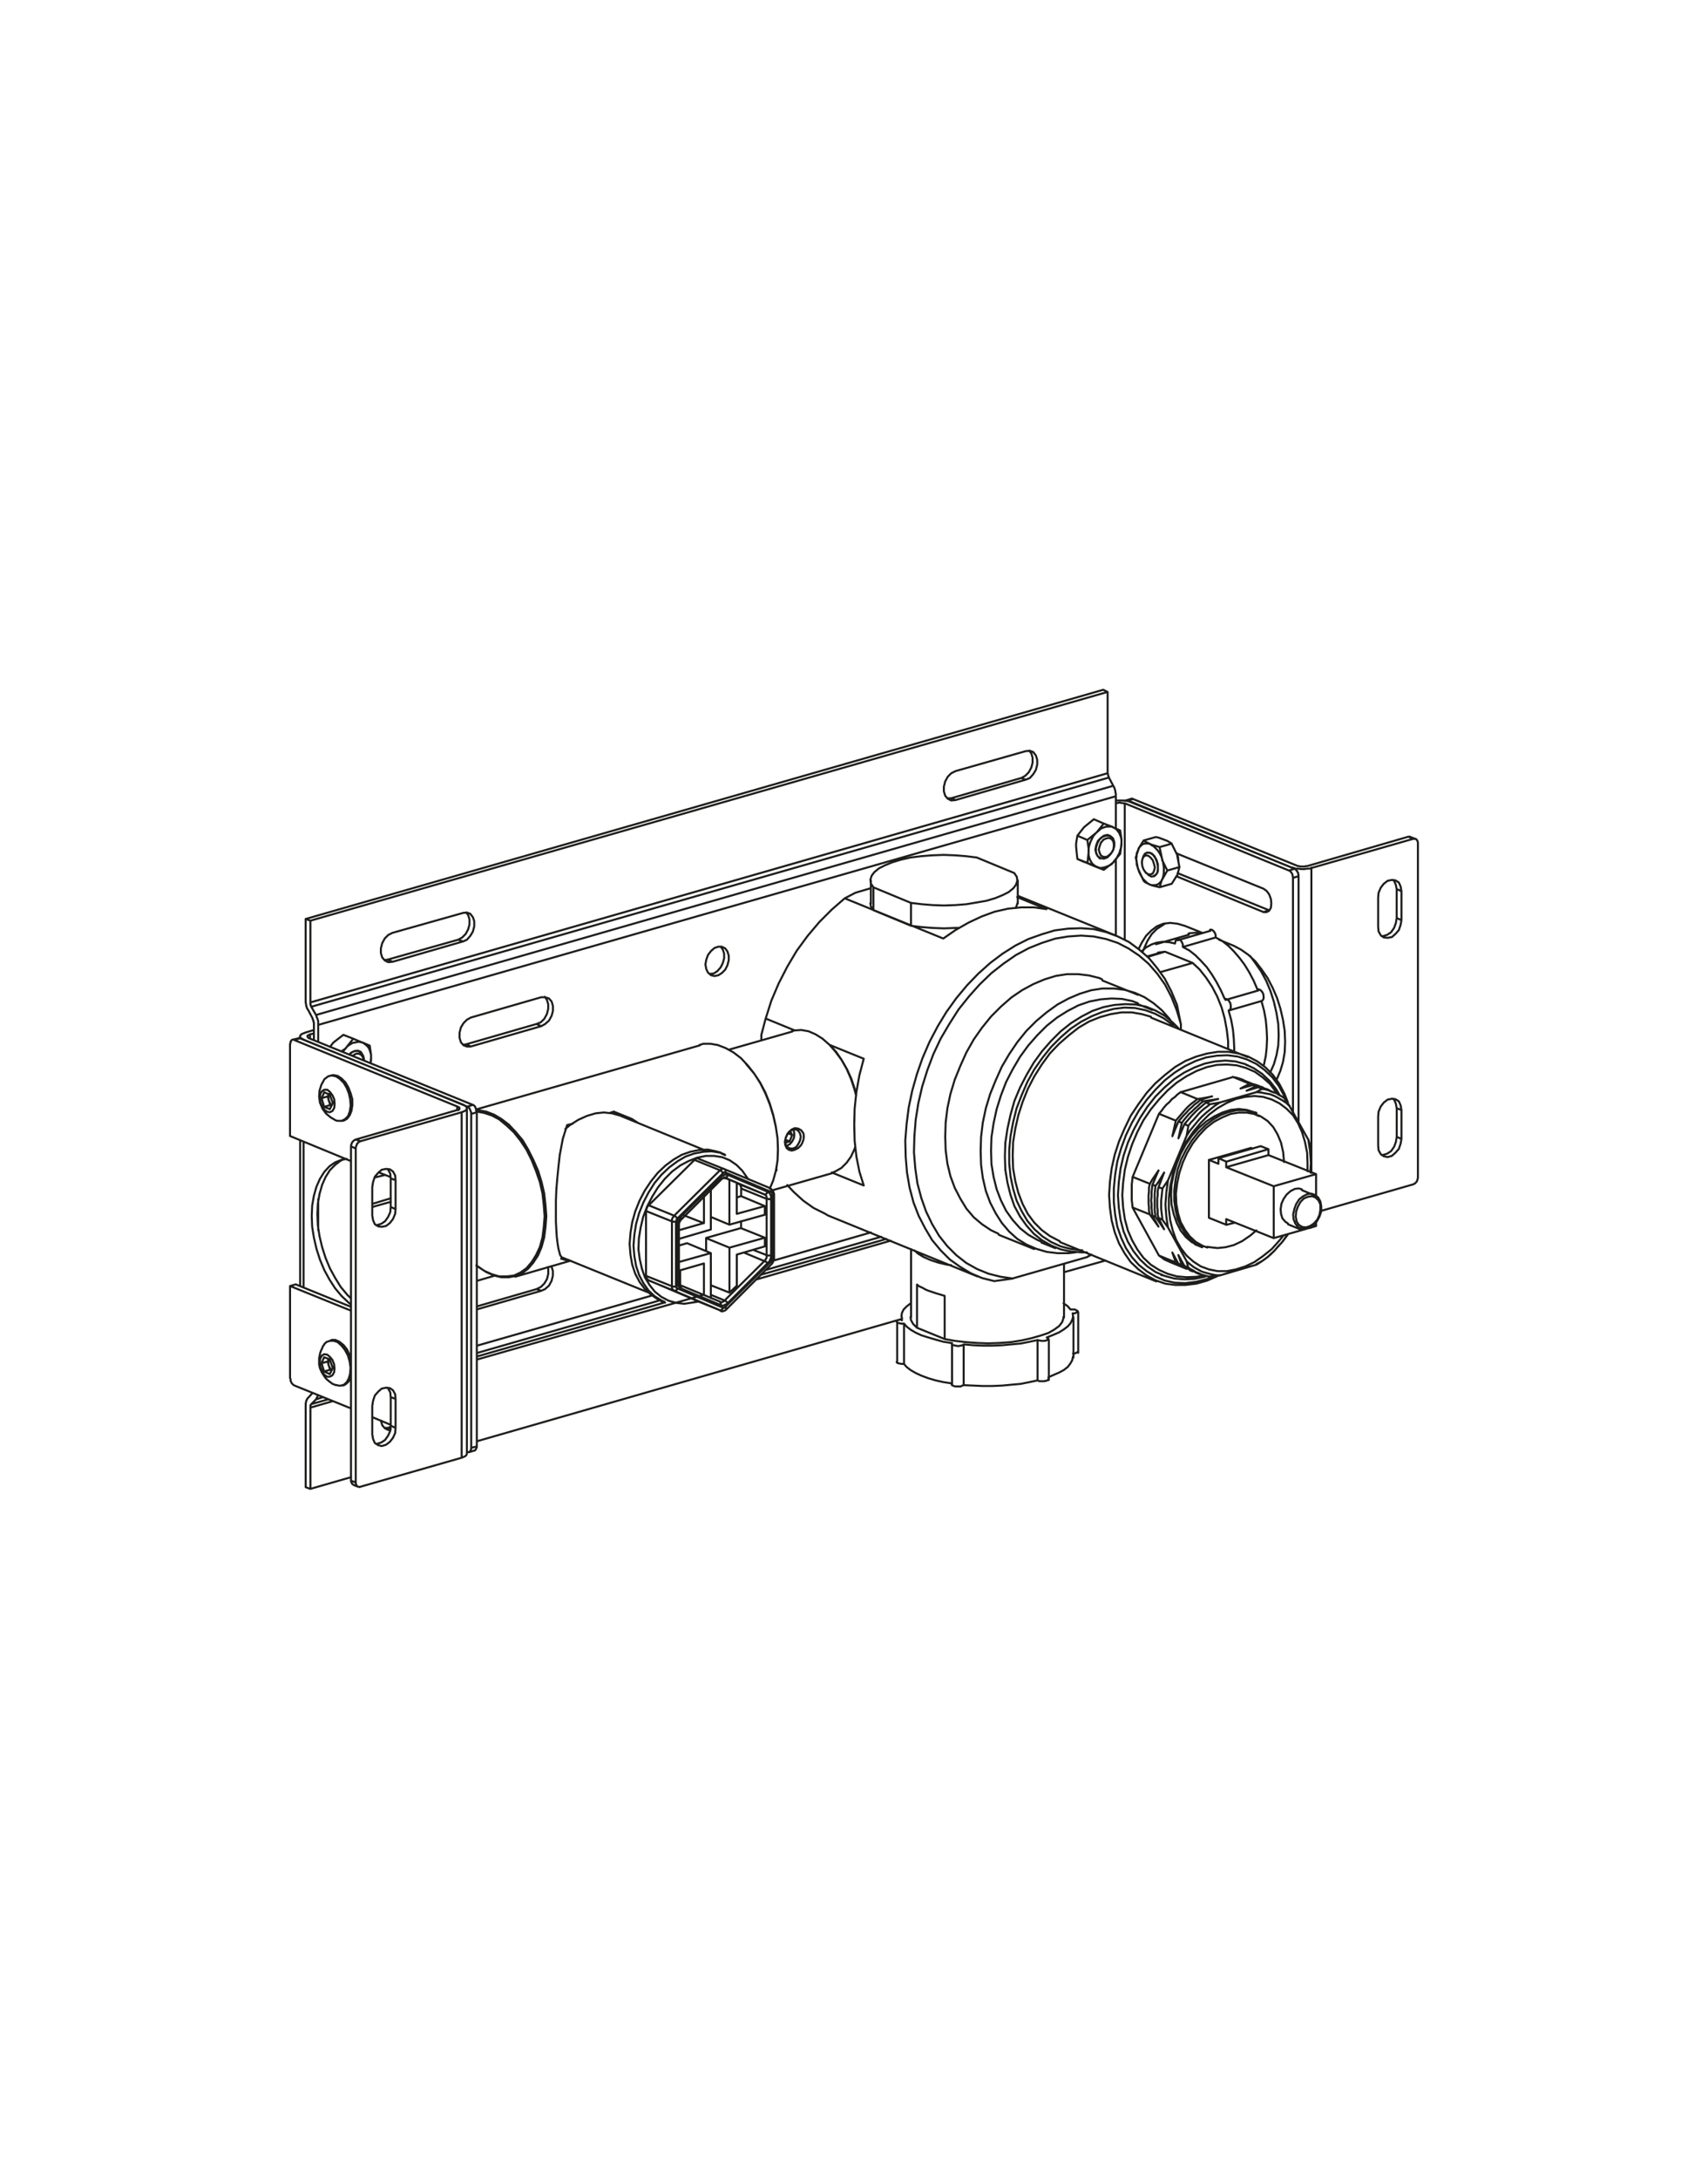 <?xml version="1.0" encoding="UTF-8"?><svg id="a" xmlns="http://www.w3.org/2000/svg" xmlns:xlink="http://www.w3.org/1999/xlink" viewBox="0 0 600 765"><defs><style>.c{clip-path:url(#b);}.d,.e{fill:none;}.e{stroke:#1d1d1b;stroke-linecap:round;stroke-linejoin:round;stroke-width:.71px;}</style><clipPath id="b"><rect class="d" x="101.57" y="241.85" width="396.85" height="281.3"/></clipPath></defs><g class="c"><path class="e" d="M497.31,294.59l-1.67-.61m-98.2-13.51l-1.97,.61m-231.46,229.43v-121.32m-39.77,132.25l1.52,.61m-20.94-157.45l-1.97,.46m61.93,144.85l1.97-.61m-61.32-145.31v.61m0,35.83v51.17m295.97-150.17l-.15,.61m1.21,4.4l.46,.3M113.92,379.01l-1.06,1.97-.61,1.97-.15,2.13,.3,2.13,.91,2.13,1.21,1.67,1.67,1.37,1.82,1.06m2.12,.15l.76-.15m-4.55-15.79l-.61,.15m-1.82,94.29l-.46,.61-.3,.76-.3,.61-.3,.76-.15,.61-.15,.76-.15,.76v.76m0,0v1.37l.3,1.37,.61,1.37,.76,1.21,.76,1.06,1.06,.91,1.21,.91,1.21,.46m2.12,.15l.76-.15m-4.55-15.64l-.61,.15m292.17-23.23l.3,.15m30.05-73.79h-.3m-18.06,72.73l1.37,.61m26.11-63.77l-1.52-.61m-27.93,63.01l1.06,.46m25.95-63.77l-1.06-.46m-32.94,60.89l5.92,2.43m25.95-63.77l-5.92-2.43m24.89,40.39l-4.4-1.82m-4.86,12l4.4,1.82m-15.48-40.69l-2.58-1.06m-19.12,46.92l2.58,1.06m-49.94-1.82l33.85,13.82m32.03-78.8l-33.85-13.82m-38.55,78.96l4.86,1.97m34-83.66l-4.86-1.97m-49.02,80.93l12.45,5.01m36.43-89.28l-12.45-5.01m54.79,3.49l-11.54,3.34m-5.31-24.29l-11.53,3.34m3.95-1.97l-11.54,3.34m-71.64,140.75v14.12m34-1.82v-14.12m8.65,6.22v-14.12m-61.93,1.82v14.12m1.67-15.94v1.06m61.93,11.39v-14.27m-139.33-32.65l13.96-13.97m-14.88,16.09v-.45l.15-.61,.46-.76,.3-.3m-.91,22.02v-19.89m16.24-24.6l-1.37-.61m-21.1,51.93l1.37,.46m5.46-5.92l-.15-.15-.3-.3-.15-.61v-.3m14.88-35.98l.3-.3,.46-.15h.61m.3,46.16l16.09-16.1m-18.06,16.55l.61,.15,.61-.15,.61-.3,.15-.15m16.85-40.54l-.15-.61-.3-.61-.46-.46-.15-.15m1.06,24.6v-22.78m-.76,24.45l.3-.46,.3-.76,.15-.46m-74.22-.46l29.9,12.15m20.19-49.8l-29.75-12.15m27.78-24.75l-78.47,22.47m13.66,58.76l19.43-5.62m72.25-31.58l.15-.3m-10.78-37.35l-.15-.15m16.39-11.08l-22.31,6.38m15.33,49.35l21.25-6.07m-.3-44.18l-.15-.15m65.42-50.26v-8.2m-51.61,0v8.2m100.93,17.46l-3.79,1.06m-83.02,102.79v23.99m53.73,0v-18.68m-83.02-17.16l52.51,21.41m48.72-119.65l-34.45-13.97m30.2-25.36l-2.43,3.04m0,0l-.15,.15-3.19,2.58m0,0l-3.49-1.52m2.43-3.04l-.15,.15-2.28,2.89m5.77-5.77l-3.34,2.73m6.83-1.21l-3.49-1.52m6.83,15.18l-.61,.61-.76,.46-.76,.3-.76,.3-.76,.15-.76,.15-.61-.15-.76-.3m0,0l-.61-.3-.61-.46-.46-.46-.46-.76-.3-.61-.3-.91-.15-.76v-.91m0,0v-1.06l.15-.91,.3-.91,.3-.91,.46-.91,.46-.91,.61-.76,.61-.61m0,0l.76-.61,.61-.61,.76-.3,.76-.3,.76-.15h1.52l.61,.3m0,0l.61,.3,.61,.46,.45,.61,.46,.61,.3,.76,.3,.76,.15,.91v.91m0,0v.91l-.15,.91-.3,.91-.3,1.06-.46,.76-.45,.91-.61,.76-.61,.76m-4.55-1.37l-.3-.15-.76-.91-.46-1.21v-1.52l.46-1.52,.76-1.37,1.06-.91,1.21-.46h1.37m-7.44,5.77v-1.21l-.45-3.04m-3.95,2.43v-1.22l.46-2.73m3.49,9.57l.15-.91,.3-2.89m-.45,3.8l-3.49-1.37m0,0l-.15-1.21-.3-3.04m13.05-6.83l-.15-.15-3.19-1.21m-5.77,13.82l3.34,1.37m0,0l.15,.15,2.28,.91m0,0l-3.49-1.37m-3.34-1.37h.15l3.19,1.37m-5.77-2.43l2.43,1.06m6.83,2.73l3.34-2.58m2.88-6.98v-1.21l-.45-3.04m0,0l-2.43-1.06m2.43,9.26l.15-1.06,.3-2.88m-2.88,6.98l.15-.3,2.28-2.73M124.09,364.74l-2.43,3.04m0,0l-.15,.3-1.52,1.06m-2.73-3.19l-.3,.3-1.06,1.37m4.71-4.25l-3.34,2.58m6.83-1.22l-3.49-1.37m-.15,5.92h0l.61-.76,.61-.76m0,0l.61-.61,.76-.46,.76-.46,.76-.15,.76-.15,.76-.15,.61,.15,.76,.15m0,0l.61,.46,.61,.46,.46,.46,.46,.61,.3,.76,.3,.91,.15,.76v.91m0,0v.91l-.15,.91m-2.28-1.06v.15m-5.16-1.97l.91-.91,1.21-.46,1.21,.15,.91,.61,.61,1.06,.3,1.37m-.45-6.07h-.15l-3.19-1.37m6.22,6.68v-1.06l-.46-3.19m0,0l-2.43-1.06m2.73,7.14l.15-1.82m281.25-75.16l1.97,3.95m0,0v.3l.76,3.95m0,0l-4.25,1.21m-1.82-3.95v.3l1.82,3.64m-2.73-8.2l.91,4.25m3.34-5.47l-4.25,1.21m.91,4.25l.3,.91,.15,1.06,.15,.91v1.82l-.15,.91-.15,.76-.3,.76m-4.25,1.82l.61,.15h1.21l.61-.15,.61-.3,.46-.46,.46-.46,.3-.61m-4.25,1.82l-.61-.3-.61-.46-.61-.61-.61-.61-.46-.76-.45-.76-.46-.91-.3-.91m0,0l-.3-.91-.3-.91v-1.06l-.15-.91,.15-.91v-.91l.3-.76,.3-.61m0,0l.3-.76,.46-.46,.45-.46,.46-.3,.61-.15h1.21l.61,.15m0,0l.61,.46,.61,.3,.61,.61,.61,.61,.61,.76,.46,.76,.46,.91,.3,.91m-3.04,5.92l.61-.3,.76-.91,.15-1.37v-1.52l-.46-1.52-.76-1.37-.91-.91-1.06-.3h-.76m7.29,6.23l-1.82,3.19m-4.25-12.45l.76,.3,2.58,.76m6.98,6.98l-.76,2.88m0,0l-.15,.15-1.82,2.89m0,0l-4.25,1.21m.91-2.73l-.15,.15-.76,2.58m-1.37-17.61l.91,.15,2.43,.91m0,0l.76,.3,1.52,.91m-9.87-1.06l.45,.3,1.82,.91m1.97-2.43l-4.25,1.21m2.28,15.49l.76,.3,2.58,.61m-7.44-13.21v-.3l1.82-2.88m0,14.12l-1.82-3.95m1.82,3.95l.45,.46,1.82,.91m-4.1-5.31l-.15-.3-.76-3.95m0,0l.91-2.73m53.73,6.23l.76,.15,.76,.3h.91l1.06,.15h1.06l.91-.15h.91l.91-.3m-64.81-23.69l57.52,23.54m-55.55-23.99l-1.97,.46m1.97-.46l57.52,23.38m3.64,.15h-.45l-.46,.15h-1.52l-.46-.15h-.45l-.3-.15m3.64,.15l35.52-10.32m1.67,.76l-1.67-.76m1.67,.76l-35.52,10.17m23.22,87.46v10.02m0,0l.15,1.67,.76,1.37,1.06,.76,1.37,.3,1.52-.46,1.21-1.06,1.21-1.37,.61-1.82,.3-1.67m0,0v-10.17m0,0l-.3-1.67-.61-1.37-1.21-.76-1.21-.15-1.52,.3-1.37,1.06-1.06,1.37-.76,1.82-.15,1.82m0-76.98v10.17m0,0l.15,1.67,.76,1.37,1.06,.76,1.37,.15,1.52-.3,1.21-1.06,1.21-1.37,.61-1.82,.3-1.67m0,0v-10.17m0,0l-.3-1.67-.61-1.37-1.21-.76-1.21-.15-1.52,.3-1.37,1.06-1.06,1.37-.76,1.82-.15,1.67m13.96-19.13v-.3l-.15-.46-.15-.3-.15-.15-.3-.3h-.91m1.67,1.52v117.37m-1.67,2.43l.3-.15,.3-.15,.3-.3,.3-.3,.15-.3,.15-.46,.15-.46v-.3m-1.67,2.43l-32.18,9.26m-50.24-122.53l-.15-1.67-.46-1.37m32.78,76.98l.15-.15,1.21-2.73,.91-3.19,.61-3.34,.15-3.64-.15-3.95-.61-3.8-.91-3.95-1.21-3.8-1.52-3.64-1.82-3.34-2.12-3.04-1.67-2.28m-43.11-54.66h-.76m96.99,31.89l-1.67-.76m0,0l-.3-1.52-.61-1.37-.45-.3m5.46-15.18h.61l.3,.15m-3.34,29.15l-1.67-.76m-5.31,6.38h.46l1.52-.46,1.37-.91,1.06-1.52,.61-1.67,.3-1.82m0,0v-10.17m1.67,77.59l-1.67-.61m0,0l-.3-1.67-.61-1.37-.45-.3m3.04,14.12l-1.67-.76m-5.31,6.38h.46l1.52-.46,1.37-.91,1.06-1.52,.61-1.67,.3-1.82m0,0v-10.02m-93.19-108.72h.3l.3,.15M138.96,424.56v-10.17m0,0l-.15-1.67-.76-1.37-1.06-.76-1.37-.15-1.52,.3-1.21,1.06-1.21,1.37-.61,1.82-.3,1.82m0,0v10.02m0,0l.3,1.67,.61,1.37,1.21,.76,1.21,.15,1.52-.3,1.37-1.06,1.06-1.37,.76-1.82,.15-1.67m0,76.83v-10.17m0,0l-.15-1.67-.76-1.37-1.06-.76-1.37-.15-1.52,.3-1.21,1.06-1.21,1.37-.61,1.82-.3,1.82m0,0v10.02m0,0l.3,1.67,.61,1.37,1.21,.76,1.21,.3,1.52-.46,1.37-1.06,1.06-1.37,.76-1.67,.15-1.82m23.22-110.84v121.32m-35.52,10.17l35.52-10.17m-37.19,8.66v.46l.15,.3,.15,.3,.15,.3,.3,.15h.3l.3,.15,.3-.15m-1.67-1.52v-117.22m1.67-2.58l-.3,.15-.3,.15-.3,.3-.3,.3-.15,.46-.15,.3-.15,.46v.46m1.67-2.58l35.52-10.17m-38.86,11.99l1.67,.76m-1.67-.76v-.45l.15-.3,.15-.46,.15-.3,.3-.3,.3-.3,.3-.15,.3-.15m0,0l1.67,.61m-1.67,119.8l-1.67-.61m0,0v-117.37m39.61-14.58l-57.52-23.38m56.77,25.96l.76-.3,.61-.3,.3-.3,.15-.3v-.3l-.15-.46-.46-.3-.46-.3m-2.43,1.82l-35.52,10.32m35.82-11.54l.3,.15,.3,.15v.61l-.15,.15-.3,.15h-.46m-57.07-24.6l57.37,23.38m-55.4-23.99l-1.97,.61m35.52,49.19l-1.67-.61m0,0l-.15-1.67-.76-1.37-.3-.3m2.88,14.12l-1.67-.76m-5.16,6.38h.3l1.52-.45,1.37-.91,1.06-1.52,.76-1.67,.15-1.82m0,0v-10.02m26.71,96.72v.15l-.15,.3-.3,.3-.61,.3-.76,.3m-60.26-112.97l21.4,8.81m9.71,3.95l4.25,1.67m-35.36-14.43v-32.34m1.52-1.37l-.3-.15h-.3l-.3,.15-.15,.15-.15,.3-.15,.15v.46l-.15,.3m1.52,119.95l19.88,8.05m7.44,3.04l6.53,2.73m-35.36-16.4l.15,.3v.46l.15,.46,.15,.3,.15,.3,.3,.3,.3,.3,.3,.15m-1.52-2.58v-32.34m21.4,8.65l-21.4-8.65m37.03,39.63l-1.67-.61m0,0l-.15-1.67-.76-1.37-.3-.3m2.88,14.12l-1.67-.76m-5.16,6.38h.3l1.52-.46,1.37-.91,1.06-1.52,.76-1.67,.15-1.82m-13.05,20.8l-.15-.15-.3-.15-.15-.3-.15-.3-.15-.3v-.3m13.96-19.28v-10.02m-33.39-39.63l-1.97,.61m1.97-.61l19.43,7.9m-18.52-94.29h0l.3-.15,.3,.15m347.42-58.91l1.97-.61m-1.97,.61l-57.52-23.54m-3.34-.15h.61l.46-.15h.45l.61,.15h.46l.46,.15h.3m1.97-.46l-.76-.3-.76-.15-1.06-.15h-2.73m62.84,23.99l-57.52-23.38m51.15,97.48l.15-.3,1.21-2.88,.91-3.04,.61-3.49,.15-3.64-.15-3.8-.61-3.95-.91-3.95-1.21-3.8-1.52-3.49-1.82-3.49-2.12-3.04-2.12-2.73-2.43-2.28-2.58-1.82-2.58-1.37m0,0l-5.16-2.12m-5.92-2.43l-6.07-2.43m0,0l-2.58-.76-2.58-.3-2.43,.3-2.28,.91-1.97,1.52-1.82,1.82-1.52,2.43-1.06,2.13m43.86-21.1l-30.66-12.45m0,8.05l30.66,12.6m0,0h1.06l.91-.46,.61-1.06,.15-1.52-.15-1.52-.61-1.67-.91-1.21-1.06-.76m10.32-3.8v-.46l-.15-.3v-.46l-.3-.46-.15-.3-.3-.3-.15-.15-.3-.15m1.37,2.58v82.14m.61-85.33l.3,.15,.15,.3,.3,.15,.15,.46,.3,.3v.46l.15,.3v.46m-1.97,.61l1.97-.61m0,0v86.39m-12.29-73.79l1.97-.61m-32.18-13.06l32.18,13.06m-36.43,4.56l-.91,.61-2.12,1.37-1.82,1.82-1.52,2.43-1.21,2.73-.3,.76M123.33,458.11l-.91-.76-2.43-2.28-2.28-2.73-1.97-3.04-1.82-3.34-1.52-3.64-1.22-3.8-.91-3.95-.61-3.8-.15-3.8,.15-3.64,.61-3.49,.91-3.19,1.22-2.73,1.52-2.43,1.82-1.97,1.97-1.37,2.28-.91,1.82-.3m42.35,102.94h.76l.15-.15,.15-.3,.15-.3,.15-.3v-.46m-1.37,1.52h-.15m-57.37-144.85l57.52,23.53m1.37,2.58v-.46l-.15-.46-.15-.3-.15-.46-.15-.3-.3-.3-.15-.15-.3-.15m1.37,119.8v-117.22m.61-3.19l.3,.15,.15,.15,.3,.3,.15,.46,.15,.3,.15,.46,.15,.3v.46m-1.97,.61l1.97-.61m-3.34-1.97l1.97-.61m1.37,119.95l-1.97,.46m1.97-.46v-117.37m-60.26-27.94l-.76,.3-.46,.15-.46,.46-.15,.3v.3l.15,.3,.46,.3,.61,.3m3.64-3.34l-3.04,.91m1.67,.61l1.37-.3m-1.67,1.67l-.3-.15-.15-.15-.15-.3v-.3l.3-.15,.3-.15,.3-.15m57.22,24.75l-57.52-23.38m58.89,143.33v.3l-.15,.3-.15,.3-.15,.3-.15,.15h-.15m-43.41-53.29l-1.37-1.37-2.28-2.73-1.97-3.19-1.82-3.34-1.52-3.64-1.21-3.8-.91-3.8-.61-3.95-.15-3.79,.15-3.64,.61-3.49,.91-3.19,1.21-2.73,1.52-2.43,1.82-1.82,1.97-1.52,1.06-.46m-9.71,84.27l.15-.3,.15-.3,.15-.3,.15-.3v-.3m-2.28,3.19l1.67-1.67m-1.97,2.89v-.76l.15-.15v-.15l.15-.15m-.3,29.76v-28.55m-1.67,27.94l1.67,.61m-1.67-29.31v28.7m.91-31.43l-.3,.3-.15,.3-.15,.3-.15,.3v.3l-.15,.46v.76m2.43-4.4l-1.52,1.67m1.97-131.49v5.92m-.46-7.59v.15l.15,.3v.15l.15,.15v.46l.15,.15v.3m-1.97-4.56l1.52,2.88m-2.43-6.38v.91l.15,.46v.46l.15,.46,.15,.46,.15,.3,.3,.46m-.91-32.04v28.55m0-28.55l1.67,.61m0,28.7v-28.7m.3,30.21v-.15l-.15-.15v-.3l-.15-.15v-.76m1.97,4.4l-1.67-2.88m2.43,6.38v-1.37l-.15-.46-.15-.46-.15-.3-.15-.45-.15-.46m.76,3.49v5.92m0,55.27v10.93M387.58,242.2L107.39,322.68m280.18-80.47l1.52,.76M109.06,323.28l280.03-80.32m0,28.55v-28.55M109.06,351.98l280.03-80.47m-251.19,66.2l-1.52,.15-1.21-.61-.91-1.06-.46-1.52v-1.67l.46-1.82,.91-1.67,1.21-1.21,1.52-.76m24.74,3.04l-24.74,7.14m24.74-17.16l1.37-.15,1.21,.46,.91,1.21,.46,1.37v1.82l-.46,1.82-.91,1.52-1.21,1.37-1.37,.61m-24.74-3.04l24.74-6.98m197.62-46.77l1.52-.61,1.21-1.37,.91-1.52,.46-1.82v-1.67l-.46-1.52-.91-1.21-1.21-.46-1.52,.15m0,0l-24.59,6.99m0,0l-1.52,.76-1.21,1.21-.91,1.67-.46,1.82v1.67l.46,1.52,.91,1.06,1.21,.61,1.52-.15m0,0l24.59-7.14m-249.22,82.6l280.03-80.47m0,0l.3,.46,.15,.46,.15,.46,.15,.46v.46l.15,.46v.91m0,0L111.79,359.88m277.75-86.85L109.37,353.5m281.7-77.59l-1.52-2.88m2.43,55.42v-26.88m0-10.78v-11.24m-224.48,180.23l22.61-6.53m0,0l1.37-.61,1.37-1.21,.91-1.67,.45-1.82v-1.67l-.45-1.52-.15-.15m-19.88,3.34l-6.22,1.82m-2.12-82.3l24.74-7.14m0,0l1.37-.76,1.37-1.21,.91-1.67,.45-1.67v-1.82l-.45-1.52-.91-1.06-1.37-.45h-1.37m0,0l-24.74,7.14m0,0l-1.37,.76-1.21,1.22-.91,1.52-.46,1.82v1.82l.46,1.52,.91,1.06,1.21,.46h1.37m-30.2,45.1l-3.64,.91m-.76,10.32l6.53-1.82m110.49-83.36l.3-1.67,.61-1.67,1.06-1.37,1.21-1.06,1.37-.45h1.21l1.21,.61,.76,1.06,.46,1.52v1.52l-.46,1.82-.76,1.52-1.21,1.21-1.21,.76-1.37,.3-1.21-.3-1.06-.91-.61-1.22-.3-1.67Zm141.3-67.11v.15l.15,.15v.46l.15,.3v.15l.15,.15v.15m-251.65,64.68l-1.67-.76m0,0l-1.21,.15m27.62-6.53l-1.67-.61m0,0l-24.74,6.98m27.47-16.55l.76,.91,.45,1.52v1.82l-.45,1.67-.91,1.67-1.21,1.21-1.37,.76m-30.2,92.77l6.53-1.97m26.41-54.05l1.67,.76m-2.73-.61l1.06-.15m24.74-7.14l1.67,.76m-26.41,6.38l24.74-7.14m-79.38,163.22l14.27-4.1m44.17-12.6l149.35-42.97m56.92-16.4l14.57-4.1m-251.19,59.52h-.76l-1.21-.61-.91-1.06-.46-1.52v-.15m54.64-139.23l1.52-.61,1.22-1.21,.91-1.67,.46-1.82v-1.67l-.46-1.52-.76-1.06m-55.1,151.38h-1.21m2.28-.46l-1.06,.46m52.21-48.74l1.67,.61m-22.61,5.47l20.95-6.07m0,0l1.52-.76,1.22-1.22,.91-1.52,.46-1.82v-1.82l-.15-.61m60.71-112.51l.76,1.06,.46,1.37v1.67l-.46,1.67-.76,1.52-1.21,1.37-1.21,.76-1.37,.15h-.15m84.84-61.65l1.67,.61m-2.88-.61h1.21m24.74-7.14l1.52,.61m-26.26,6.53l24.74-7.14m0,0l1.37-.76,1.21-1.22,.91-1.67,.45-1.67v-1.82l-.45-1.52-.76-.91m41.89,36.9l.76,.61,.76,.91,.46,1.37,.3,1.21-.3,1.21-.46,.91-.76,.3h-.76l-.91-.61-.76-1.06-.46-1.21-.15-1.37,.15-1.06,.46-.91,.76-.46,.91,.15Zm.61-1.06l1.06,.76,.76,1.06,.61,1.52,.3,1.52v1.52l-.46,1.06-.76,.76-1.06,.15-.91-.46-.61-.61m-1.52-5.32l.15-.61,.61-1.06,.91-.3h.91M114.98,382.65h-1.06l-.76,.46-.61,.91-.15,1.52,.15,1.52,.61,1.52,.76,1.06,1.06,.76,.91,.15,.91-.46,.61-1.06,.15-1.37-.15-1.67-.61-1.37-.91-1.21-.91-.76Zm3.03-4.71l-1.52-.3-1.21,.3-1.21,.91-.15,.15m4.1,14.42l.61,.15h1.37l1.21-.61,1.06-1.06,.61-1.67,.3-1.97-.15-2.13-.46-2.13-.76-1.97-1.06-1.82-1.37-1.37-1.37-.91m.61-.15l-1.52-.3-.76,.15m4.55,15.79l1.06-.61,.91-1.22,.61-1.52,.3-1.97v-2.13l-.61-2.13-.76-1.97-1.06-1.82-1.37-1.37-1.37-.91m-5.62,7.9l.91-2.13m0,5.16l-.91-3.04m2.88,3.79l-1.97-.76m3.04-1.37l-1.06,2.12m0-5.01l1.06,2.88m-3.04-3.8l1.97,.91m-.3,2.13l.15,.3,.15,.3,.15,.3,.15,.3,.3,.15,.15,.15m-1.06-3.95l-.15,.15v1.97l.15,.3m.46,1.52l-2.12,.61m2.58-.46l-.46-.15m-.91-3.04l-2.12,.61m2.12-.61l.46-.91m0,2.43l-.46-1.52m.91,3.04l-.46-1.52m9.56-16.55h.91l.91,.46,.61,.91,.15,.91m-3.79-1.52l.15-.15,1.06-.61m-.61-.91l1.21-.15,1.06,.46,.61,1.06,.45,1.37v.46m-5.16-1.97l.61-.61,1.21-.61m-9.56,114.33h.91l.91-.46,.61-1.06,.15-1.37-.15-1.52-.61-1.52-.91-1.06-.91-.76-1.06-.15-.76,.46-.61,1.06-.15,1.37,.15,1.52,.61,1.52,.76,1.22,1.06,.76Zm3.03,2.89l1.37,.3,1.37-.3,1.06-.91,.76-1.37,.46-1.67,.15-2.13-.3-2.12-.61-2.13-1.06-1.97-1.21-1.52-1.37-1.22-1.37-.45h-1.37l-1.21,.45-.76,.76m6.98,14.27l.46-.15,1.06-.91,.76-1.37,.15-.15m0-6.53l-.46-1.37-.91-1.97-1.21-1.52-1.52-1.22-1.37-.61h-1.37l-.15,.15m.61,9.72l-1.06,2.13m0-5.16l1.06,3.04m-3.04-3.8l1.97,.76m-2.88,1.37l.91-2.13m0,5.01l-.91-2.89m2.88,3.8l-1.97-.91m1.67-1.97l.15,.3,.15,.3,.15,.3,.15,.15,.3,.3,.15,.15m-1.06-3.95l-.15,.15v1.82l.15,.46m.46,1.37l-2.12,.61m2.58-.46l-.46-.15m-.91-2.88l-2.12,.61m2.12-.61l.46-.91m0,2.43l-.46-1.52m.91,2.88l-.46-1.37m270.47-181.29l.3-1.21,.46-1.21,.91-1.06,1.06-.46,.91-.15,.91,.46,.61,.91,.15,1.21-.15,1.37-.61,1.21-.91,.91-.91,.61h-1.06l-.91-.46-.46-.91-.3-1.21Zm-1.21,0l.3-1.52,.61-1.52,1.06-1.06,1.06-.76,1.21-.3,1.06,.46,.91,.76,.46,1.37v1.37l-.46,1.52-.91,1.37-1.06,1.06-1.21,.46-1.06-.15-1.06-.61-.61-1.06-.3-1.37Zm68.3,90.19l-1.21-1.21-1.37-.91-1.37-.76-1.37-.76-1.52-.61-1.67-.3-1.52-.3-1.67-.15m18.21,16.7l-6.53-11.69m7.29,23.23v-1.21l.15-2.13-.15-2.13-.15-2.13-.3-1.97-.3-1.97m-18.21,43.88l1.67-1.06,1.52-1.06,1.67-1.37,1.52-1.52,1.37-1.52,1.37-1.52,1.37-1.82,.46-.61m-23.83,14.27l12.9-3.8m-24.59-1.21l1.21,1.06,1.37,1.06,1.37,.76,1.37,.76,1.52,.46,1.67,.46,1.52,.3,1.67,.15m-18.21-16.85l6.53,11.84m-6.53-28.39l-.3,2.13-.3,2.13-.15,2.12-.15,2.13,.15,2.13,.15,1.97,.3,2.12,.3,1.82m6.53-32.19l-6.53,15.64m18.21-27.33l-1.67,1.06-1.52,1.21-1.67,1.37-1.52,1.37-1.37,1.52-1.37,1.67-1.37,1.67-1.21,1.82m24.59-15.33l-12.9,3.64m30.81,21.56v2.58m-8.65,22.78l-1.21,1.52-2.73,3.04-3.03,2.43-3.04,2.12-3.19,1.52-3.34,1.06-3.19,.61h-3.19l-3.04-.61-2.88-1.06-2.58-1.67-2.43-2.13-1.97-2.58-1.67-2.89-1.21-3.34-.91-3.64-.45-3.8v-3.95l.45-4.1,.91-4.1,1.21-4.1,1.67-3.95,1.97-3.64,2.43-3.49,2.58-3.04,2.88-2.88,3.04-2.28,3.19-1.82,3.19-1.37,3.34-.76,3.19-.3,3.04,.3,3.03,.91,2.73,1.37,2.43,1.82,2.28,2.28,1.82,2.89,1.37,3.04,1.06,3.49,.76,3.8,.15,3.95m-18.97-18.22l-2.43-.76-2.73-.3-2.88,.3-2.88,.91-2.88,1.37-2.88,1.82-2.58,2.28-2.43,2.73-2.12,3.04-1.82,3.34-1.37,3.49-1.06,3.64-.76,3.64-.15,3.49,.15,3.49,.76,3.34,1.06,3.04,1.37,2.73,1.82,2.28,2.12,1.82,2.43,1.21,.15,.15m-6.07-43.27l-1.21-.46m0,5.92l1.21-5.47m.91,.46l-2.12,5.01m3.49-4.4l-1.37-.61m.76,4.1l.61-3.49m-9.11,22.02l1.97-2.89m-1.97,2.89l-1.37-.46m1.97-5.16l-1.97,5.16m-1.06-.46l.91-1.21,2.12-3.49m-3.03,4.71l-1.06-.45m2.12-5.01l-2.12,5.01m-.91-.3l.76-1.37,2.28-3.34m-3.04,4.71l-6.07-2.43m9.26-22.17l-9.26,22.17m15.18-19.74l-5.92-2.43m4.7,7.89l1.21-5.47m.91,.3l-2.12,5.16m5.62-3.64l.91-1.21,.91-.91,.91-1.06,.91-1.06,.91-.91,1.06-.91,1.06-.76,.91-.76m0,0l3.49-.61m20.34-2.88l-.61-.76-2.12-2.88-2.58-2.28-2.73-1.97-3.19-1.37-3.19-.91-3.49-.3-3.49,.15-3.49,.76-3.64,1.37-3.49,1.82-3.49,2.28-3.19,2.73-3.04,3.19-2.88,3.49-2.58,3.8-2.12,4.1-1.82,4.25-1.52,4.56-1.06,4.4-.61,4.56-.3,4.4,.3,4.4,.61,4.1,1.06,3.95,1.52,3.49,1.82,3.19,2.12,2.88,2.58,2.43,2.88,1.82,3.04,1.37,3.19,.91,3.49,.3,3.49-.15,2.58-.46m.91,.15l-.61,.3-3.64,.76-3.64,.15-3.49-.3-3.34-.91-3.19-1.37-2.88-1.97-2.58-2.43-2.28-2.88-1.97-3.34-1.52-3.64-1.06-4.1-.61-4.25-.3-4.4,.3-4.56,.61-4.71,1.06-4.56,1.52-4.56,1.97-4.4,2.28-4.25,2.58-3.95,2.88-3.64,3.19-3.19,3.34-2.88,3.49-2.28,3.64-1.82,3.64-1.37,3.64-.76,3.64-.3,3.49,.3,3.34,.91,3.19,1.52,2.88,1.97,2.58,2.43,2.28,2.88,1.37,2.28m-51.76,28.55l-.15,1.37-.15,1.37v5.47l.15,1.21,.15,1.37m0,0l9.26,16.85m0,0l.91,.61,.76,.61,.91,.46,1.06,.46h.15m25.95-63.77l-.76-.3-.91-.3-1.06-.3-1.06-.15m0,0l-18.37,5.31m0,0l-1.06,.76-.91,.91-1.06,.76-.91,1.06-1.06,.91-.91,1.06-.76,1.06-.91,1.06m3.19,39.93l-1.97-2.73m0,0l-.15-1.37-.15-1.22-.15-1.37v-2.73l.15-1.37,.15-1.37,.15-1.52m6.83-23.08l.76-1.06,.91-1.06,.91-1.06,1.06-.91,.91-.91,1.06-.91,.91-.91,1.06-.76m0,0l1.97-.3,3.19-.46m-2.88,1.82l-1.37-.61m-7.59,7.59l.91-1.06,.91-1.06,.91-1.06,.91-.91,.91-.91,1.06-.91,1.06-.91,.91-.76m-14.72,44.49l-3.03-4.4m0,0l-.15-1.22-.15-1.37v-5.47l.15-1.37,.15-1.37m2.43,11.84l-1.37-.61m0,0l-.3-1.21v-1.37l-.15-1.37v-2.73l.15-1.37v-1.37l.3-1.37m6.07-23.38l.91-1.06,.91-1.06,.91-1.06,.91-1.06,.91-.91,1.06-.91,1.06-.76,.91-.76m0,0l1.97-.3,3.19-.61m-3.04,1.67l-1.06-.46m-7.74,7.59l.91-1.06,.91-1.06,.91-.91,.91-1.06,1.06-.91,.91-.91,1.06-.76,1.06-.91m-14.72,44.49l-3.04-4.25m0,0l-.3-1.37v-1.22l-.15-1.37v-2.73l.15-1.37v-1.37l.3-1.37m1.97,11.54l-1.06-.3m0,0l-.15-1.37-.15-1.37v-1.37l-.15-1.21,.15-1.37v-1.52l.15-1.37,.15-1.37m15.79-30.06l-5.92-2.43m2.73,61.65l-.61-2.28m.61,2.28l-1.37-.61m-2.12-3.8l2.12,3.8m-.91-.3l-.3-.91-.91-2.58m1.21,3.49l-1.21-.46m-2.12-3.95l2.12,3.95m-.91-.46l-.3-.91-.91-2.58m1.21,3.49l-5.92-2.43m-3.19-14.43l-6.07-2.43m6.98,2.89l2.12,3.8m0-3.04l1.97,3.95m32.18-50.11l-1.06-.46m-2.12,1.97l3.19-1.52m.91,.3l-4.1,1.21m5.46-.61l-1.37-.61m-.61,1.67l1.97-1.06m-4.4-1.82l-5.92-2.43m2.73,4.1l3.19-1.67m1.06,.46l-4.25,1.21m-10.02,2.73l-4.1,1.21m6.22-.3l-4.25,1.21m4.86,60.73l-3.49,.46m0,0l-.91-.15-1.06-.3-1.06-.3-.91-.46-.91-.3-.91-.61-.91-.46-.91-.61m25.95-62.71l1.06,.15,1.06,.3,.91,.3,1.06,.46,.91,.3,.91,.61,.91,.46,.91,.61m0,0l1.97,2.88m-33.69,58l-.61-.3-1.06-.46-.91-.46-.91-.46-.76-.61m25.95-62.71l1.06,.15,.91,.3,1.06,.3,.91,.3,.3,.15m-25.5,63.92h-.15l-.91-.46-.91-.46-.91-.61-.91-.61m25.95-62.71l1.06,.15,1.06,.3,.91,.3,.76,.3m-28.54,62.71l-.61-.15-.91-.46-.91-.46-.91-.61-.91-.61m25.95-62.71l1.06,.15,1.06,.3,.91,.3,1.06,.46h.3m-25.5,64.07l-.3-.15-.91-.46-.91-.46-.91-.46-.91-.61m26.11-62.71l.91,.15,1.06,.3,1.06,.3,.76,.3m8.5,51.47l-1.21,1.82m0,0l-.91,1.21-.91,.91-.91,1.06-.91,1.06-1.06,.91-.91,.91-1.06,.76-1.06,.76m0,0l-1.97,1.06m18.82-41.6l.15,1.37,.15,1.21v1.37l.15,1.37-.15,1.37v1.37l-.15,1.21m-.76-11.54l.61,2.28m-.61,17.92l-1.52,.61-1.21,1.22-.91,1.67-.61,1.67-.15,1.82,.3,1.67,.76,1.21,1.21,.76,1.37,.15,1.37-.46,1.37-.91,1.21-1.37,.76-1.67,.3-1.82v-1.82l-.61-1.37-1.06-1.06-1.22-.46-1.37,.15Zm-.3-.91l1.37-.15,1.37,.46,1.06,.91,.76,1.37,.3,1.67v1.82l-.61,1.82-.91,1.67-1.21,1.37-1.37,.91-1.52,.46-1.37-.15-1.21-.61-.91-1.21-.61-1.52-.15-1.67,.45-1.97,.61-1.67,1.06-1.67,1.37-1.06,1.52-.76Zm-4.4-1.82l-1.52,.76-1.37,1.21-1.06,1.52-.76,1.67-.3,1.97,.15,1.67,.46,1.52,1.06,1.21,.91,.61m4.86-12l-1.06-.3-1.37,.15m-26.86-8.81l-3.34-1.37m3.34-.61v1.97m2.73-.76l-2.73-1.21m2.73,3.19v-1.97m16.7,8.65l-16.7-6.68m16.7,24.9v-18.22m-16.7,11.54l16.7,6.68m-16.7-4.71v-1.97m-6.07-.46l6.07,2.43m-6.07-2.43v-20.35m22.77,9.26l14.87-4.25m-31.57-2.43l14.88-4.25m16.7,6.68l-16.7-6.68m1.82,29.15l11.23-3.19m1.21-.3l2.43-.76m0,0v-1.21m0-9.57v-7.44m-38.25,25.51l.91,.15,2.73,.3,2.88-.3,2.88-.76,2.88-1.37,2.88-1.97,2.12-1.82m9.71-23.99v-.15l-.3-3.34-.76-3.34-1.21-2.88-1.52-2.58-1.97-2.12-2.28-1.52-.91-.46m-10.32-1.21l2.88-.61h2.88l2.58,.61,1.21,.3m-19.12,46.92l-1.37-.76-2.28-1.52-1.97-1.97-1.67-2.58-1.21-2.73-.76-3.19-.46-3.34v-3.64l.46-3.64,.76-3.64,1.21-3.49,1.67-3.34,1.97-3.19,2.28-2.88,2.58-2.58,2.58-1.97,2.88-1.67,2.88-1.06m-7.13,16.85l14.88-4.25m-8.8,4.86l14.88-4.4m0,2.13v-2.13m-17.61,3.19l14.88-4.25m2.73,1.06l-2.73-1.06m-2.88,.91l-.46-.3m-8.8,27.03l3.04-.76m-5.31,18.37l-.61,.3-3.8,1.67-3.79,1.06-3.79,.46h-3.64l-3.49-.46-3.49-1.21-3.04-1.67-2.88-2.13-2.73-2.58-2.12-3.04-1.97-3.49-1.52-3.95-1.06-4.1-.61-4.4-.3-4.56,.3-4.71,.61-4.71,1.06-4.71,1.52-4.71,1.97-4.56,2.12-4.4,2.73-4.1,2.88-3.95,3.04-3.34,3.49-3.04,3.49-2.73,3.64-2.13,3.79-1.52,3.79-1.06,3.8-.61h3.64l3.64,.61,3.34,1.06,3.19,1.67,2.88,2.13,2.58,2.58,2.28,3.19,1.82,3.49,1.21,3.04m-.61-.91l-.76-1.52-1.82-3.34-2.28-3.04-2.73-2.58-2.88-2.13-3.19-1.52-3.34-1.06-3.64-.46-3.64,.15-3.79,.61-3.64,1.21-3.79,1.82-3.64,2.28-3.49,2.73-3.19,3.19-3.04,3.49-2.88,3.95-2.43,4.25-2.12,4.4-1.67,4.56-1.37,4.71-.76,4.71-.45,4.71v4.71l.45,4.4,.76,4.25,1.37,3.95,1.67,3.64,2.12,3.19,2.43,2.73,2.88,2.28,3.04,1.82,3.19,1.37,3.49,.76,3.64,.15,3.79-.46,3.64-.91,2.88-1.06m-54.34-12.3l-.3-.15-3.19-1.67-2.88-2.13-2.58-2.58-2.28-3.04-1.82-3.49-1.52-3.95-1.06-4.1-.76-4.4-.15-4.56,.15-4.71,.76-4.71,1.06-4.71,1.52-4.71,1.82-4.55,2.28-4.4,2.58-4.1,2.88-3.95,3.19-3.34,3.49-3.04,3.49-2.73,3.64-2.13,3.79-1.52,3.79-1.06,3.79-.61h3.64l3.49,.61,3.19,.91m-22.46,82.75h-1.97l-3.64-.3-3.64-.76-3.34-1.37-3.19-1.82-2.88-2.28-2.58-2.89-2.28-3.19-1.97-3.64-1.37-3.95-1.06-4.25-.76-4.56-.15-4.71,.15-4.71,.76-5.01,1.06-4.86,1.37-4.86,1.97-4.71,2.28-4.4,2.58-4.4,2.88-3.95,3.19-3.64,3.34-3.34,3.64-2.89,3.64-2.28,3.79-1.97,3.95-1.37,3.8-.76,3.95-.3,3.64,.15,3.64,.76,3.34,1.37,3.19,1.82,2.88,2.43,1.82,1.82m-1.67-.61l-.3-.46-3.04-2.28-3.19-1.67-3.34-1.21-3.64-.76-3.64-.15-3.8,.46-3.95,1.06-3.79,1.52-3.79,1.97-3.64,2.43-3.49,3.04-3.34,3.34-3.04,3.8-2.88,4.1-2.43,4.4-1.97,4.56-1.82,4.71-1.21,4.86-.91,4.86-.46,4.86v4.71l.46,4.56,.91,4.4,1.21,4.1,1.82,3.8,1.97,3.34,2.43,2.89,2.88,2.58,3.04,1.97,3.34,1.52,3.49,.91,3.64,.46h.45m-14.42-3.04l-1.37-.61-3.19-1.82-2.88-2.28-2.58-2.89-2.28-3.19-1.82-3.65-1.52-3.95-1.06-4.25-.76-4.56-.15-4.71,.15-4.71,.76-5.01,1.06-4.86,1.52-4.86,1.82-4.71,2.28-4.4,2.58-4.4,2.88-3.95,3.19-3.64,3.34-3.34,3.64-2.89,3.64-2.28,3.79-1.97,3.95-1.37,3.95-.76,3.79-.3,3.64,.15,3.64,.76,1.97,.76m-21.86,87.46l-2.43,.3h-3.95l-3.79-.46-3.64-1.06-3.49-1.52-3.19-1.97-2.88-2.58-2.58-3.04-2.12-3.34-1.97-3.8-1.52-4.1-1.06-4.56-.61-4.56-.15-4.86,.15-5.01,.61-5.01,1.06-5.01,1.52-5.01,1.97-4.86,2.12-4.71,2.58-4.4,2.88-4.25,3.19-3.95,3.49-3.49,3.64-3.04,3.79-2.73,3.95-2.13,3.95-1.67,3.95-1.21,3.95-.61h3.95l3.8,.46,3.64,1.06,3.34,1.52,3.19,2.12,2.88,2.43,2.73,3.04,.3,.46m-60.41,75.01l-2.58-1.22-3.19-2.13-2.88-2.43-2.58-3.04-2.12-3.49-1.97-3.8-1.52-4.1-1.06-4.4-.61-4.71-.15-4.71,.15-5.01,.61-5.01,1.06-5.01,1.52-5.01,1.97-4.86,2.12-4.71,2.58-4.56,2.88-4.1,3.19-3.95,3.49-3.49,3.64-3.19,3.79-2.58,3.95-2.13,3.95-1.67,3.95-1.21,3.95-.61h3.95l3.8,.46,3.64,.91,.91,.45m14.11-10.02l1.37-1.21,1.97-1.06,1.82-.61,2.12-.3,2.12,.15,2.12,.46m0,0l.15-.76,.3-.61,.46-.15h.46l.61,.46,.45,.61,.3,.76v.91m0,0l2.28,1.22,2.12,1.67,1.97,1.97,1.97,2.13,1.82,2.58,1.67,2.73,1.52,2.88,1.37,3.04m0,0h.46l.61,.3,.45,.46,.46,.76,.15,.91v.76l-.3,.61-.46,.3m0,0l.91,3.34,.61,3.34,.3,3.19,.15,3.34v.91m-18.06-36.44l11.54-3.34m0,0l2.28,1.21,2.12,1.67,1.97,1.97,1.97,2.28,1.82,2.43,1.67,2.73,1.52,2.89,1.37,3.19m-10.17,7.29l11.54-3.34m-1.21-4.1h.3l.61,.3,.45,.46,.46,.76,.15,.91v.76l-.3,.61-.46,.3m0,0l.91,3.34,.61,3.34,.3,3.34,.15,3.19-.15,3.19-.3,2.88-.61,2.89-.15,.61m-18.82-47.83h.61l.61,.46,.45,.61,.3,.76v.91m-9.56-1.37l.46-.15,2.12-.15h1.52m-44.77,133.62l.15,1.21-.3,1.06-.61,1.22-.91,1.06-1.37,1.06-1.67,1.06-2.12,.91-2.28,.91m0,0l.46,.3,.15,.15-.3,.3-.45,.3-.76,.15h-.91l-.76-.15-.61-.15m0,0l-2.88,.61-3.04,.61-3.34,.3-3.19,.3-3.49,.15h-3.34l-3.34-.15-3.34-.3m0,0l-.46,.3-.61,.15-.91,.15-.91-.15-.61-.15-.61-.15-.15-.3,.15-.3m0,0l-3.04-.46-2.73-.76-2.58-.76-2.43-.76-1.97-.91-1.82-1.06-1.37-1.06-.91-1.06m0,0h-.91l-.76-.15-.61-.15-.3-.3v-.3l.3-.3,.61-.15,.91-.15m0,0l-.15-1.21,.15-1.06,.61-1.22,1.06-1.06,1.37-1.06m53.73,0l1.37,.91,1.06,1.21m.76,1.37h.76l.61-.3,.3-.3,.15-.15-.46-.3-.61-.3h-1.52m-11.54,10.78v14.12m0,0l-2.88,.61-3.04,.61-3.34,.3-3.19,.3-3.49,.15h-3.34l-3.34-.15-3.34-.15m0-14.27v14.27m0,0l-.46,.15-.61,.3h-1.82l-.61-.15-.61-.3-.15-.3m-16.7-21.26v14.12m16.85,6.83l-3.04-.46-2.73-.61-2.58-.76-2.43-.91-1.97-.91-1.82-1.06-1.37-1.06-.91-1.06m50.69,5.31v.15l-.3,.3-.45,.15-.76,.15h-1.67l-.61-.3m12.45-8.35v.15l-.3,1.22-.61,1.06-.91,1.21-1.37,1.06-1.67,.91-2.12,.91-1.67,.76m-50.69-4.71h-.91l-.76-.15-.61-.15-.3-.3v-.15m63.6-3.49l-.15,.15-.3,.15-.61,.3h-.61m-122.94-63.31l-16.09,15.94m0,0v-.15l-.15-.15-.15-.15-.15-.15-.15-.15-.15-.15h-.15l-.15-.15m0,0l16.09-15.94m1.06,1.06l-.15-.15v-.15l-.15-.15-.15-.15-.15-.15-.15-.15-.15-.15h-.15m1.82,.76h-.46l-.15,.15-.15,.15m16.85,6.53l-16.09-6.83m16.54,7.59v-.46h-.15v-.15l-.15-.15h-.15m.46,23.53v-22.78m-.46,23.69l.15-.15,.15-.15v-.15l.15-.15v-.3m-16.54,16.85l16.09-15.94m-16.85,16.25h.61l.15-.15v-.15m-16.85-6.53l16.09,6.83m-16.54-7.59l.15,.15v.45h.15v.15h.15m-.45-23.38v22.62m.45-23.69v.15h-.15v.15l-.15,.15v.46l-.15,.15m15.78,29.31l-14.12-5.92m16.54,5.16l-.3,.3-.3,.15-.3,.15-.3,.15-.3,.15h-.61l-.3-.15m16.39-14.73l-13.96,13.97m15.18-16.85v.76l-.15,.46-.15,.3-.15,.46-.15,.3-.3,.3-.3,.3m1.21-22.78v19.89m-1.21-22.17l.3,.15,.3,.15,.15,.3,.15,.3,.15,.3,.15,.3v.76m-15.18-8.2l13.96,5.92m-16.39-5.16l.3-.3,.3-.15,.3-.15,.3-.15,.3-.15h.3l.3,.15h.3m-16.54,14.73l14.12-13.97m-15.33,16.85v-.3l.15-.45v-.46l.15-.3,.3-.46,.15-.3,.3-.3,.15-.3m-1.21,22.78v-19.89m1.21,22.17l-.15-.15-.3-.15-.15-.3-.3-.3-.15-.3v-.3l-.15-.3v-.46m6.07-42.82l-16.09,15.94m25.04-12.3l-8.96-3.64m-16.09,15.94l8.95,3.64m.61,2.12h-1.37v-.15m0,0v-.76l.15-.3,.15-.3,.15-.15,.15-.3,.15-.15m-.76,24.75h0l.3,.15h.91l.15-.15m-1.37,0v-22.78m13.66-11.54v14.43m0,0l-11.38,3.34m0-3.04l8.96-2.58m0,0v-9.72m-20.34,5.47v-.3l.15-.15v-.3l.15-.3,.15-.3v-.15l.3-.3,.15-.15m8.2,5.62l-9.11-3.64m0,0v22.77m0,0l9.11,3.64m7.89-46.61l3.19-.61,2.88-.15,2.88,.46,1.67,.61m-21.1,51.78l-1.06-.46-2.43-1.52-2.12-1.97-1.82-2.58-1.52-2.89-1.06-3.19-.61-3.49-.3-3.65,.3-3.79,.61-3.8,1.06-3.8,1.52-3.8,1.82-3.49,2.12-3.34,2.43-2.89,2.73-2.58,2.88-2.13,2.88-1.67,3.03-1.06m9.26-.3l-1.67-.46-2.88-.61-3.03,.15-3.04,.61-3.03,1.06-2.88,1.67-2.88,2.13-2.73,2.58-2.43,3.04-2.12,3.19-1.82,3.49-1.52,3.8-1.06,3.8-.61,3.8-.3,3.8,.3,3.8,.61,3.49,1.06,3.19,1.52,2.88,1.82,2.43,2.12,1.97,2.43,1.67,1.06,.46m11.84-49.35l.15-.3h.15l.3-.15,.15-.15h.61l.15,.15m-17.61,42.67l-.15-.15h-.3v-.3l-.15-.15-.15-.15v-.3l-.15-.15v-.3m.91,1.52l16.09,6.83m-3.64-29.61l6.98,2.73m-10.47,23.69l-.15-.15h-.15l-.15-.15-.15-.3-.15-.15v-.76m.76,1.52h.61l.15-.15,.15-.15,.15-.15v-.3m15.03-41.45l.15-.15,.15-.15,.3-.15,.15-.15h.61l.3,.15m.15,1.21l.15-.15v-.76l-.15-.15-.15-.15m5.77,20.65v-2.43m-12.29,5.92l12.29-3.49m-12.29,8.05v-4.56m-6.68,1.82l-3.04,.91m.76,15.03l.15-.15v-.76l-.15-.15-.15-.15m-.61-8.05l11.38-3.19m0,15.79v-15.79m-2.43,14.73v-11.08m0,0l-8.96,2.58m11.38-6.22l-8.35-3.49m13.2-23.08h.46l.15-.15h.15l.15-.15v-.3l.15-.15m-18.82,40.54l-8.95-3.64m17.61-42.67l9.11,3.64m-1.67,49.5l-16.09-6.83m16.09,6.83h.46l.15-.15,.15-.15,.15-.15v-.15l.15-.15m.61-48.74l16.09,6.68m.15,1.37l.15-.3v-.76l-.15-.15h-.15v-.15m-31.72,34.01l13.96,5.77m.3,1.37v-.91l-.15-.15v-.15l-.15-.15m-8.96-.61l8.96,3.64m15.63-40.69l-13.96-5.92m13.96,5.92h.46l.15-.15,.15-.15,.15-.15,.15-.15v-.15m-10.02-2.88l-.76-.46m0,0l-2.58-1.06m-1.97-.76l1.97,.76m3.34,1.52l8.96,3.64m-9.71-4.1v10.93m0,0l9.87-2.73m0,3.04v-3.04m0,3.04l-12.45,3.49m0,0v-15.79m-6.53,13.06l6.53,2.73m-17.3,21.26v-5.16m19.88-25.66l1.52-.46m0,0l8.35,3.49m-13.05,34.16l-.15-.15v-.15l-.15-.15-.15-.15-.15-.15-.15-.15h-.15l-.15-.15m0,0l13.96-13.82m1.06,.91v-.15l-.15-.15-.15-.15-.15-.15-.15-.15h-.15l-.15-.15h-.15m.15-5.16v-3.04m0,3.04l-9.87,2.89m0,0v10.93m-2.58,2.43l2.58-2.43m-2.58,2.43v-15.79m0,0l12.45-3.49m-18.97,16.7l6.53,2.58m-8.2-19.13l8.2,3.34m4.1-6.83l8.35,3.34m-15.79,22.47l.15,.15h.61l.3-.15,.15-.15h.15l.3-.3m14.72-35.68v-.76l-.15-.3-.15-.15-.15-.15-.15-.15h-.15m.76,1.52h.61l.15,.15h.3l.15-.15h.3m-10.47-3.64v-.61l-.15-.15v-.3l-.15-.15-.15-.15-.15-.15h-.15m9.71,5.16l-8.95-3.64m8.95,23.38v-19.74m1.52,19.89h-1.37l-.15-.15m-8.95-20.65v-2.73m8.2,25.51l.15-.3,.15-.15,.15-.3,.15-.15,.15-.3v-.91m-51.45-49.04h-.15l-2.73-.76-2.88-.3-2.88,.3-3.04,.91-3.03,1.37-2.88,1.82-1.67,1.37m77.71,5.92h.15l1.06-.61,.76-.91,.61-1.21,.15-1.21-.15-1.21-.3-.61m-1.21,4.25l.91-2.28m-.76-1.37l.76,1.37m-2.43,2.73l1.52-.46m-1.52-.61l1.52,.61m-.61-2.88l1.52,.61m-111.1-8.65h1.06l2.58,.46,2.73,1.06,2.58,1.52,2.58,1.97,2.43,2.58,2.43,2.88,1.97,3.34,1.82,3.64,1.67,3.8,1.21,3.95,.91,3.95,.46,4.1,.3,3.95-.3,3.8-.46,3.64-.91,3.34-1.21,2.89-1.67,2.58-1.82,2.13-1.97,1.52-2.43,1.06-2.43,.46h-2.58l-2.58-.61-2.73-1.21-2.58-1.67-.91-.61m0-.15l.15,.15,2.58,1.82,2.73,1.22,2.58,.76h2.58l2.58-.3,2.28-1.06,2.12-1.52,1.82-2.13,1.52-2.43,1.37-2.89,.91-3.34,.46-3.64,.3-3.8-.3-3.95-.46-4.1-.91-3.95-1.37-3.95-1.52-3.8-1.82-3.64-2.12-3.19-2.28-2.88-2.58-2.43-2.58-2.13-2.58-1.37-2.73-.91-2.58-.46h-.15m56.76,3.95l-2.12-1.37-6.37-2.58m0,0l-1.37,.46m-13.05,3.8l-1.97,.46m0,0l-1.52,4.86-1.06,5.62-.46,4.1-.45,4.56-.3,3.64-.15,3.8v7.29l.15,2.89,.15,2.43,.3,2.43,.3,1.82,.61,2.28,.91,1.21,1.52,.61m0,0l.61-.15m70.58-25.05l1.21-2.89,.91-3.34,.61-3.64,.15-3.8-.15-3.95-.61-4.1-.91-3.95-1.21-3.95-1.52-3.8-1.82-3.64-2.12-3.34-2.28-2.89-2.43-2.58-2.58-1.97-2.73-1.52-2.73-1.06-2.58-.46h-2.58l-1.37,.46m-48.57,75.01l2.12,.61m62.68-69.24l.61,.76,2.43,2.89,2.12,3.19,1.82,3.49,1.52,3.79,1.21,3.95,.91,4.1,.61,4.1,.15,3.95-.15,3.8-.46,3.34m28.08-25.96l-.61-2.28-1.21-3.64-1.52-3.49-1.82-3.19-2.12-2.88-2.12-2.43-2.43-2.13-2.43-1.52-2.43-1.06-2.58-.46-2.28,.15-1.06,.3m14.27,49.65l1.06-.45,2.12-1.22,1.82-1.82,1.52-2.13,1.21-2.58,.3-.91m-19.12-.45l-.91,.91-1.21,.61-1.06,.3-1.06-.3-.76-.61-.46-1.06-.15-1.22,.3-1.21,.46-1.06,.61-1.06,1.06-.91,1.06-.46,1.21,.15,1.06,.61,.76,1.06,.15,1.06-.15,1.22-.46,1.21-.45,.76Zm-2.73-5.62l-1.06,.61-.91,.91-.61,1.37-.15,1.21,.15,1.22,.61,.91,.91,.46h1.06l1.06-.46,.76-1.06,.61-1.22,.3-1.37-.3-1.21-.61-.91-.76-.46h-1.06Zm13.51-29l1.67,1.82,1.97,2.89,1.82,3.19,1.52,3.34,1.21,3.64,.46,2.13m55.55-78.04l-13.21-5.47m13.21,5.47l.91,1.37,.15,1.37-.46,1.37-.91,1.22-1.67,1.37-2.12,1.06-2.58,1.06-3.04,.91-3.49,.61-3.64,.61-3.79,.3-4.1,.15-3.95-.15-3.79-.3-3.8-.46m-13.2-5.47l13.2,5.47m-13.2-5.47l-.91-1.37-.15-1.37,.46-1.37,.91-1.21,1.67-1.37,2.12-1.06,2.58-1.06,3.03-.91,3.34-.76,3.79-.46,3.79-.3,4.1-.15,3.95,.15,3.8,.3,3.79,.46m14.27,16.09v.15l-.46,1.37v.15m-19.88,6.98h-1.37l-4.1,.15-3.95-.15-3.79-.3-3.8-.46m0-8.05v8.05m-13.2-5.47v-8.05m13.2,13.51l-13.2-5.47m0,0l-.91-1.37-.15-1.06m103.51,17.01l-2.43,.3-.15,.15m-3.49,1.37l6.07-1.82m9.71,3.95l-11.23,3.19m23.68,27.03v-2.73l-.46-3.95-.76-4.1-1.06-3.8-1.52-3.8-1.82-3.49-2.12-3.19-2.28-2.88-2.43-2.28m0,0l-9.71-3.95m-88.03,104.92l1.21,1.06,1.97,1.21,2.43,1.06,2.73,.91,3.19,.76,1.37,.15m-2.28,10.78v15.18m0-15.18l-1.52-.46-1.52-.45-1.37-.46-1.37-.46-1.06-.46-1.06-.61-1.06-.46-.76-.61m0,15.18v-15.18m-2.28,11.39l.15,1.06,.76,1.37,1.37,1.37m9.71,3.95l3.49,.61,3.79,.45,3.95,.3,4.1,.15,4.1-.15,3.95-.3,3.79-.61,3.34-.76,3.19-.91,2.73-.91,2.12-1.22,1.67-1.22,1.06-1.37,.45-1.37v-.46m-51.45,3.8l9.71,3.95m83.02-110.54l-1.52-5.01-1.82-4.55-2.28-4.4-2.73-3.8-3.04-3.49-3.34-2.88-3.64-2.43-3.79-1.97-4.1-1.37-4.4-.91-4.4-.3-4.55,.3-4.55,.76-4.71,1.52-4.55,1.82-4.55,2.43-4.4,3.04-4.25,3.34-4.1,3.95-3.79,4.25-3.64,4.56-3.19,5.01-3.04,5.16-2.58,5.47-2.12,5.62-1.82,5.77-1.37,5.92-.91,5.77-.46,5.77-.15,5.62,.46,5.62,.76,5.31,1.37,5.16,1.67,4.71,2.12,4.4,2.43,4.1,2.88,3.64,3.19,3.19,3.49,2.73,3.79,2.13,4.1,1.67,4.25,1.06,4.25,.61m0,0l-6.53,.91m0,0l-4.25-1.06-3.95-1.67-3.79-2.28-3.64-2.58-3.19-3.19-3.04-3.64-2.43-4.1-2.28-4.4-1.82-4.71-1.37-5.16-.91-5.32-.46-5.47-.15-5.77,.46-5.77,.76-5.92,1.21-5.77,1.67-5.92,1.97-5.62,2.43-5.62,2.88-5.47,3.04-5.01,3.49-4.86,3.79-4.55,3.95-4.1,4.25-3.8,4.25-3.19,4.55-2.88,4.55-2.28,4.7-1.67,4.55-1.37,4.7-.61,4.55-.15,4.4,.3,4.4,1.06,4.1,1.52,3.95,1.97,3.49,2.58,3.49,3.04,2.88,3.49,2.73,3.8,2.28,4.4,1.97,4.71m0,0l1.37,6.83m-57.52-44.64l10.32,4.25m-91.07,96.87l2.28,2.43,3.34,3.04,3.64,2.58,3.95,1.97,.76,.46m12.9-10.33l-11.23-4.56m11.23,4.56l-1.52-4.86-1.06-5.32-.61-5.47-.15-5.62,.15-5.77,.61-5.77,1.06-5.92,1.52-5.77m-34.45-14.12l10.02,4.1m12.45,5.16l11.99,4.86m-6.68-56.33l-4.55,3.95-4.4,4.4-4.1,4.86-3.79,5.16-3.34,5.62-3.04,5.92-2.58,6.07-1.97,6.23m62.38-28.09l-34.61-14.12m34.61,14.12l4.4-3.04,4.55-2.58,4.55-2.13,4.55-1.67,4.71-1.06,4.55-.46h4.55l4.4,.61m14.12,122.23l-25.95,7.44m59.04-89.28v1.97m-33.09,79.87l1.52-.91m-115.81-77.13v1.52m1.52-7.29l-1.52,5.77m33.09-49.95l-3.79,1.97m8.96-3.49l-5.16,1.52m82.87,127.09l-1.67,.91m78.93-29.61v-107.2m-300.07,85.03v-1.21m234.5-106.44v47.83M106.63,400.87v51.17m2.28-87.46v-1.37m58.59,109.32l61.47-17.61m42.8-12.3l34.15-9.87m3.64,1.52l-40.68,11.69m-37.03,10.63l-64.35,18.52m-54.03,15.49l-2.43,.76m-1.67,1.67l5.92-1.67m52.21-15.03l66.02-18.98m33.69-9.72l44.17-12.6m1.52,.61l-47.36,13.67m-18.82,5.47l-79.23,22.62m-50.54,14.58l-7.89,2.28m28.23,7.44l-1.06-.3m295.97-110.23l-2.88,1.21-2.88,1.52-2.73,2.12-2.43,2.58-2.28,2.88-1.97,3.34-1.52,3.34-1.21,3.64-.76,3.64-.46,3.64,.15,3.64,.61,3.34,.91,3.04,1.52,2.73,1.67,2.28,2.12,1.97,2.43,1.37,1.67,.61m18.06-46.16l-1.67-.76-2.58-.46h-2.88l-2.88,.46m-192.76,36.9h0v-.3l-.15-.15m14.12-13.51h0v-.46m-14.88,16.55v.15h-.15v.15h-.3m0,19.89h.15l.15-.15,.15-.15m6.38-43.58l-3.04,1.21-2.88,1.52-2.88,2.13-2.58,2.58-2.43,3.04-1.97,3.19-1.82,3.49-1.37,3.64-.91,3.79-.61,3.8-.15,3.8,.46,3.49,.76,3.34,1.06,3.04,1.67,2.73,1.82,2.28,2.28,1.82,2.58,1.37,2.73,.76,2.73,.3,3.04-.46,1.82-.3m17.61-42.97l-.3-.46-1.82-2.58-1.97-1.97-2.43-1.67-2.58-1.06-2.88-.46h-2.88l-3.04,.61m10.17,53.29v-.46l-.15-.15m16.24-15.49h0v-.3l-.15-.15m-2.28-.3l-7.29-3.04m-11.54,14.88l4.86,1.97m16.7-37.2l.15-.15h.15v-.15h.15m0,22.78h-.15v.15h-.15l-.15,.15m-6.68-3.34l4.7,1.82"/></g></svg>